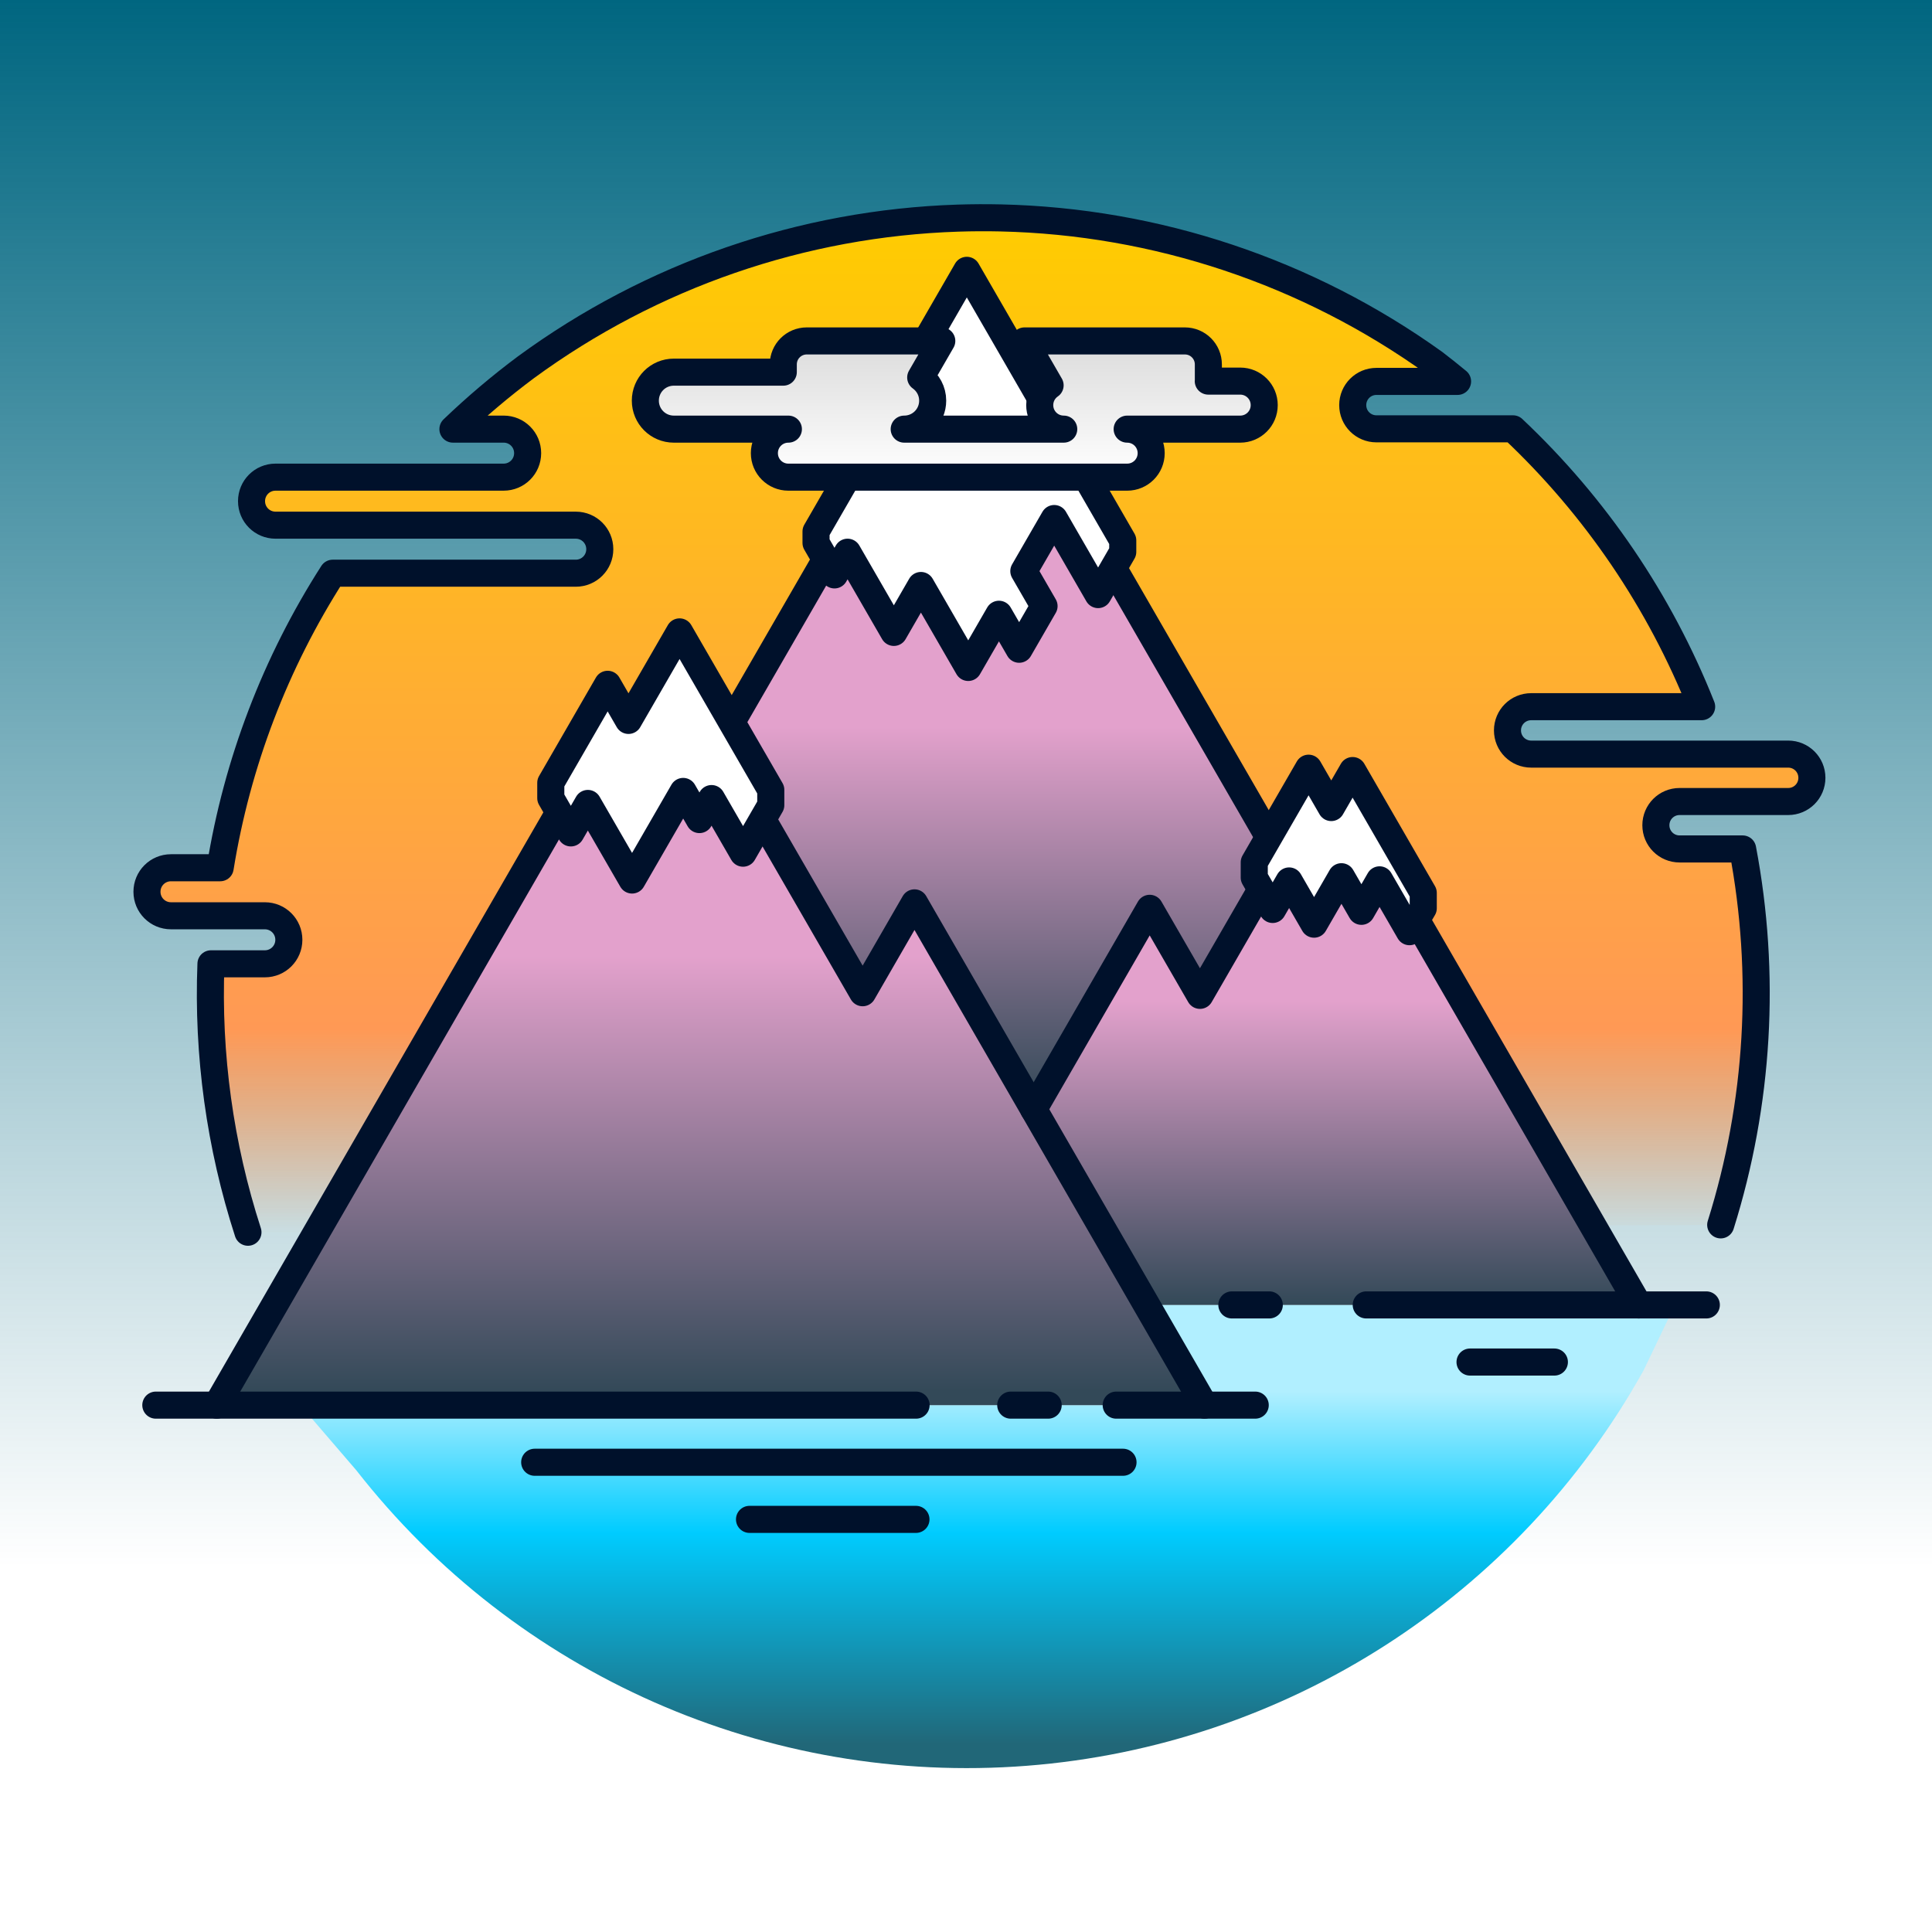<?xml version="1.0" encoding="UTF-8" standalone="no"?>
<!-- Created with Inkscape (http://www.inkscape.org/) -->

<svg
   xmlns:dc="http://purl.org/dc/elements/1.1/"
   xmlns:cc="http://creativecommons.org/ns#"
   xmlns:rdf="http://www.w3.org/1999/02/22-rdf-syntax-ns#"
   xmlns:svg="http://www.w3.org/2000/svg"
   xmlns="http://www.w3.org/2000/svg"
   xmlns:xlink="http://www.w3.org/1999/xlink"
   xmlns:sodipodi="http://sodipodi.sourceforge.net/DTD/sodipodi-0.dtd"
   xmlns:inkscape="http://www.inkscape.org/namespaces/inkscape"
   width="94.321mm"
   height="94.321mm"
   viewBox="0 0 94.321 94.321"
   version="1.1"
   id="svg880"
   sodipodi:docname="Mountain island.svg"
   inkscape:version="0.92.4 (5da689c313, 2019-01-14)">
  <title
     id="title136">Mountain island</title>
  <defs
     id="defs874">
    <linearGradient
       inkscape:collect="always"
       id="linearGradient4208">
      <stop
         style="stop-color:#006680;stop-opacity:1;"
         offset="0"
         id="stop4204" />
      <stop
         style="stop-color:#006680;stop-opacity:0;"
         offset="1"
         id="stop4206" />
    </linearGradient>
    <linearGradient
       id="linearGradient3321"
       inkscape:collect="always">
      <stop
         id="stop3317"
         offset="0"
         style="stop-color:#ffffff;stop-opacity:1" />
      <stop
         style="stop-color:#ffffff;stop-opacity:1"
         offset="0.7"
         id="stop3323" />
      <stop
         id="stop3319"
         offset="1"
         style="stop-color:#dcdcdc;stop-opacity:1" />
    </linearGradient>
    <linearGradient
       inkscape:collect="always"
       id="linearGradient3262">
      <stop
         style="stop-color:#b1efff;stop-opacity:1"
         offset="0"
         id="stop3258" />
      <stop
         id="stop3266"
         offset="0.4"
         style="stop-color:#00ccff;stop-opacity:1" />
      <stop
         style="stop-color:#216778;stop-opacity:1"
         offset="1"
         id="stop3260" />
    </linearGradient>
    <linearGradient
       inkscape:collect="always"
       id="linearGradient3256">
      <stop
         style="stop-color:#e3a1cc;stop-opacity:1"
         offset="0"
         id="stop3250" />
      <stop
         id="stop3252"
         offset="1"
         style="stop-color:#334958;stop-opacity:1" />
    </linearGradient>
    <linearGradient
       inkscape:collect="always"
       id="linearGradient3248">
      <stop
         style="stop-color:#e3a1cc;stop-opacity:1"
         offset="0"
         id="stop3242" />
      <stop
         id="stop3244"
         offset="1"
         style="stop-color:#334958;stop-opacity:1" />
    </linearGradient>
    <linearGradient
       inkscape:collect="always"
       id="linearGradient3170">
      <stop
         style="stop-color:#ffffff;stop-opacity:1;"
         offset="0"
         id="stop3166" />
      <stop
         style="stop-color:#d0d0d0;stop-opacity:1"
         offset="1"
         id="stop3168" />
    </linearGradient>
    <linearGradient
       id="linearGradient3135"
       inkscape:collect="always">
      <stop
         id="stop3131"
         offset="0"
         style="stop-color:#e3a1cc;stop-opacity:1" />
      <stop
         style="stop-color:#334958;stop-opacity:1"
         offset="0.8"
         id="stop3137" />
      <stop
         id="stop3133"
         offset="1"
         style="stop-color:#334958;stop-opacity:0.087" />
    </linearGradient>
    <linearGradient
       inkscape:collect="always"
       id="linearGradient3085">
      <stop
         style="stop-color:#e3a1cc;stop-opacity:1"
         offset="0"
         id="stop3081" />
      <stop
         style="stop-color:#334958;stop-opacity:1"
         offset="1"
         id="stop3083" />
    </linearGradient>
    <linearGradient
       inkscape:collect="always"
       id="linearGradient3075">
      <stop
         style="stop-color:#ffcc00;stop-opacity:1;"
         offset="0"
         id="stop3071" />
      <stop
         id="stop3089"
         offset="0.8"
         style="stop-color:#ff9955;stop-opacity:1" />
      <stop
         style="stop-color:#ff9955;stop-opacity:0.011"
         offset="1"
         id="stop3073" />
    </linearGradient>
    <pattern
       patternUnits="userSpaceOnUse"
       width="66.114"
       height="66.114"
       patternTransform="matrix(0.265,0,0,0.265,-57.732,177.636)"
       id="pattern2892">
      <g
         transform="matrix(3.78,0,0,3.78,-539.5,-624.149)"
         id="use2890"
         clip-path="url(#clipPath2884)">
        <rect
           y="170.267"
           x="-117.42"
           height="17.493"
           width="17.493"
           id="rect1223"
           style="opacity:1;vector-effect:none;fill:none;fill-opacity:1;stroke:none;stroke-width:2;stroke-linecap:round;stroke-linejoin:round;stroke-miterlimit:4;stroke-dasharray:none;stroke-dashoffset:0;stroke-opacity:1;marker:none" />
        <path
           inkscape:connector-curvature="0"
           id="path1225"
           d="m -365.447,182.175 1.801,-3.12 1.785,3.091"
           style="opacity:1;vector-effect:none;fill:none;fill-opacity:1;stroke:url(#linearGradient1241);stroke-width:0.49;stroke-linecap:round;stroke-linejoin:miter;stroke-miterlimit:4;stroke-dasharray:none;stroke-dashoffset:0;stroke-opacity:1" />
        <path
           inkscape:connector-curvature="0"
           id="path1227"
           d="m -449.092,193.922 2.389,-4.138 2.367,4.1"
           style="opacity:1;vector-effect:none;fill:none;fill-opacity:1;stroke:url(#linearGradient1243);stroke-width:0.649;stroke-linecap:round;stroke-linejoin:miter;stroke-miterlimit:4;stroke-dasharray:none;stroke-dashoffset:0;stroke-opacity:1" />
        <path
           inkscape:connector-curvature="0"
           id="path1229"
           d="m -472.019,182.621 2.617,-4.533 2.593,4.491"
           style="opacity:1;vector-effect:none;fill:none;fill-opacity:1;stroke:url(#linearGradient1245);stroke-width:0.711;stroke-linecap:round;stroke-linejoin:miter;stroke-miterlimit:4;stroke-dasharray:none;stroke-dashoffset:0;stroke-opacity:1" />
        <path
           inkscape:connector-curvature="0"
           id="path1231"
           d="m -370.66,186.073 1.934,-3.35 1.916,3.319"
           style="opacity:1;vector-effect:none;fill:none;fill-opacity:1;stroke:url(#linearGradient1247);stroke-width:0.526;stroke-linecap:round;stroke-linejoin:miter;stroke-miterlimit:4;stroke-dasharray:none;stroke-dashoffset:0;stroke-opacity:1" />
        <path
           inkscape:connector-curvature="0"
           id="path1233"
           d="m -283.432,186.026 1.23,-2.131 1.219,2.111"
           style="opacity:1;vector-effect:none;fill:none;fill-opacity:1;stroke:url(#linearGradient1249);stroke-width:0.334;stroke-linecap:round;stroke-linejoin:miter;stroke-miterlimit:4;stroke-dasharray:none;stroke-dashoffset:0;stroke-opacity:1" />
        <path
           inkscape:connector-curvature="0"
           id="path1235"
           d="m -286.349,191.314 1.301,-2.253 1.289,2.232"
           style="opacity:1;vector-effect:none;fill:none;fill-opacity:1;stroke:url(#linearGradient1251);stroke-width:0.353;stroke-linecap:round;stroke-linejoin:miter;stroke-miterlimit:4;stroke-dasharray:none;stroke-dashoffset:0;stroke-opacity:1" />
        <path
           inkscape:connector-curvature="0"
           id="path1237"
           d="m -431.599,193.922 2.389,-4.138 2.367,4.1"
           style="opacity:1;vector-effect:none;fill:none;fill-opacity:1;stroke:url(#linearGradient1253);stroke-width:0.649;stroke-linecap:round;stroke-linejoin:miter;stroke-miterlimit:4;stroke-dasharray:none;stroke-dashoffset:0;stroke-opacity:1" />
      </g>
    </pattern>
    <clipPath
       clipPathUnits="userSpaceOnUse"
       id="clipPath2884">
      <rect
         style="opacity:0.5;vector-effect:none;fill:url(#linearGradient2888);fill-opacity:1;stroke:none;stroke-width:2;stroke-linecap:round;stroke-linejoin:round;stroke-miterlimit:4;stroke-dasharray:none;stroke-dashoffset:0;stroke-opacity:1;marker:none"
         id="rect2886"
         width="17.493"
         height="17.493"
         x="-117.42"
         y="170.267" />
    </clipPath>
    <linearGradient
       id="linearGradient11383"
       inkscape:collect="always">
      <stop
         id="stop11379"
         offset="0"
         style="stop-color:#000000;stop-opacity:1" />
      <stop
         id="stop11381"
         offset="1"
         style="stop-color:#000000;stop-opacity:0" />
    </linearGradient>
    <clipPath
       clipPathUnits="userSpaceOnUse"
       id="clipPath601">
      <rect
         style="opacity:0.5;vector-effect:none;fill:url(#linearGradient2888);fill-opacity:1;stroke:none;stroke-width:2;stroke-linecap:round;stroke-linejoin:round;stroke-miterlimit:4;stroke-dasharray:none;stroke-dashoffset:0;stroke-opacity:1;marker:none"
         id="rect599"
         width="17.493"
         height="17.493"
         x="-117.42"
         y="170.267" />
    </clipPath>
    <pattern
       inkscape:collect="always"
       xlink:href="#pattern2892"
       id="pattern684"
       patternTransform="matrix(0.231,0,0,0.231,-57.732,177.636)" />
    <pattern
       patternUnits="userSpaceOnUse"
       width="66.114"
       height="66.114"
       patternTransform="matrix(0.265,0,0,0.265,-57.732,177.636)"
       id="pattern688">
      <g
         transform="matrix(3.78,0,0,3.78,-539.5,-624.149)"
         id="use686"
         clip-path="url(#clipPath2884)">
        <rect
           y="170.267"
           x="-117.42"
           height="17.493"
           width="17.493"
           id="rect1255"
           style="opacity:1;vector-effect:none;fill:none;fill-opacity:1;stroke:none;stroke-width:2;stroke-linecap:round;stroke-linejoin:round;stroke-miterlimit:4;stroke-dasharray:none;stroke-dashoffset:0;stroke-opacity:1;marker:none" />
        <path
           inkscape:connector-curvature="0"
           id="path1257"
           d="m -365.447,182.175 1.801,-3.12 1.785,3.091"
           style="opacity:1;vector-effect:none;fill:none;fill-opacity:1;stroke:url(#linearGradient1273);stroke-width:0.49;stroke-linecap:round;stroke-linejoin:miter;stroke-miterlimit:4;stroke-dasharray:none;stroke-dashoffset:0;stroke-opacity:1" />
        <path
           inkscape:connector-curvature="0"
           id="path1259"
           d="m -449.092,193.922 2.389,-4.138 2.367,4.1"
           style="opacity:1;vector-effect:none;fill:none;fill-opacity:1;stroke:url(#linearGradient1275);stroke-width:0.649;stroke-linecap:round;stroke-linejoin:miter;stroke-miterlimit:4;stroke-dasharray:none;stroke-dashoffset:0;stroke-opacity:1" />
        <path
           inkscape:connector-curvature="0"
           id="path1261"
           d="m -472.019,182.621 2.617,-4.533 2.593,4.491"
           style="opacity:1;vector-effect:none;fill:none;fill-opacity:1;stroke:url(#linearGradient1277);stroke-width:0.711;stroke-linecap:round;stroke-linejoin:miter;stroke-miterlimit:4;stroke-dasharray:none;stroke-dashoffset:0;stroke-opacity:1" />
        <path
           inkscape:connector-curvature="0"
           id="path1263"
           d="m -370.66,186.073 1.934,-3.35 1.916,3.319"
           style="opacity:1;vector-effect:none;fill:none;fill-opacity:1;stroke:url(#linearGradient1279);stroke-width:0.526;stroke-linecap:round;stroke-linejoin:miter;stroke-miterlimit:4;stroke-dasharray:none;stroke-dashoffset:0;stroke-opacity:1" />
        <path
           inkscape:connector-curvature="0"
           id="path1265"
           d="m -283.432,186.026 1.23,-2.131 1.219,2.111"
           style="opacity:1;vector-effect:none;fill:none;fill-opacity:1;stroke:url(#linearGradient1281);stroke-width:0.334;stroke-linecap:round;stroke-linejoin:miter;stroke-miterlimit:4;stroke-dasharray:none;stroke-dashoffset:0;stroke-opacity:1" />
        <path
           inkscape:connector-curvature="0"
           id="path1267"
           d="m -286.349,191.314 1.301,-2.253 1.289,2.232"
           style="opacity:1;vector-effect:none;fill:none;fill-opacity:1;stroke:url(#linearGradient1283);stroke-width:0.353;stroke-linecap:round;stroke-linejoin:miter;stroke-miterlimit:4;stroke-dasharray:none;stroke-dashoffset:0;stroke-opacity:1" />
        <path
           inkscape:connector-curvature="0"
           id="path1269"
           d="m -431.599,193.922 2.389,-4.138 2.367,4.1"
           style="opacity:1;vector-effect:none;fill:none;fill-opacity:1;stroke:url(#linearGradient1285);stroke-width:0.649;stroke-linecap:round;stroke-linejoin:miter;stroke-miterlimit:4;stroke-dasharray:none;stroke-dashoffset:0;stroke-opacity:1" />
      </g>
    </pattern>
    <clipPath
       clipPathUnits="userSpaceOnUse"
       id="clipPath692">
      <rect
         style="opacity:0.5;vector-effect:none;fill:url(#linearGradient2888);fill-opacity:1;stroke:none;stroke-width:2;stroke-linecap:round;stroke-linejoin:round;stroke-miterlimit:4;stroke-dasharray:none;stroke-dashoffset:0;stroke-opacity:1;marker:none"
         id="rect690"
         width="17.493"
         height="17.493"
         x="-117.42"
         y="170.267" />
    </clipPath>
    <pattern
       inkscape:collect="always"
       xlink:href="#pattern2892"
       id="pattern772"
       patternTransform="matrix(0.231,0,0,0.231,-57.732,177.636)" />
    <pattern
       patternUnits="userSpaceOnUse"
       width="66.114"
       height="66.114"
       patternTransform="matrix(0.265,0,0,0.265,-57.732,177.636)"
       id="pattern776">
      <g
         transform="matrix(3.78,0,0,3.78,-539.5,-624.149)"
         id="use774"
         clip-path="url(#clipPath2884)">
        <rect
           y="170.267"
           x="-117.42"
           height="17.493"
           width="17.493"
           id="rect1287"
           style="opacity:1;vector-effect:none;fill:none;fill-opacity:1;stroke:none;stroke-width:2;stroke-linecap:round;stroke-linejoin:round;stroke-miterlimit:4;stroke-dasharray:none;stroke-dashoffset:0;stroke-opacity:1;marker:none" />
        <path
           inkscape:connector-curvature="0"
           id="path1289"
           d="m -365.447,182.175 1.801,-3.12 1.785,3.091"
           style="opacity:1;vector-effect:none;fill:none;fill-opacity:1;stroke:url(#linearGradient1305);stroke-width:0.49;stroke-linecap:round;stroke-linejoin:miter;stroke-miterlimit:4;stroke-dasharray:none;stroke-dashoffset:0;stroke-opacity:1" />
        <path
           inkscape:connector-curvature="0"
           id="path1291"
           d="m -449.092,193.922 2.389,-4.138 2.367,4.1"
           style="opacity:1;vector-effect:none;fill:none;fill-opacity:1;stroke:url(#linearGradient1307);stroke-width:0.649;stroke-linecap:round;stroke-linejoin:miter;stroke-miterlimit:4;stroke-dasharray:none;stroke-dashoffset:0;stroke-opacity:1" />
        <path
           inkscape:connector-curvature="0"
           id="path1293"
           d="m -472.019,182.621 2.617,-4.533 2.593,4.491"
           style="opacity:1;vector-effect:none;fill:none;fill-opacity:1;stroke:url(#linearGradient1309);stroke-width:0.711;stroke-linecap:round;stroke-linejoin:miter;stroke-miterlimit:4;stroke-dasharray:none;stroke-dashoffset:0;stroke-opacity:1" />
        <path
           inkscape:connector-curvature="0"
           id="path1295"
           d="m -370.66,186.073 1.934,-3.35 1.916,3.319"
           style="opacity:1;vector-effect:none;fill:none;fill-opacity:1;stroke:url(#linearGradient1311);stroke-width:0.526;stroke-linecap:round;stroke-linejoin:miter;stroke-miterlimit:4;stroke-dasharray:none;stroke-dashoffset:0;stroke-opacity:1" />
        <path
           inkscape:connector-curvature="0"
           id="path1297"
           d="m -283.432,186.026 1.23,-2.131 1.219,2.111"
           style="opacity:1;vector-effect:none;fill:none;fill-opacity:1;stroke:url(#linearGradient1313);stroke-width:0.334;stroke-linecap:round;stroke-linejoin:miter;stroke-miterlimit:4;stroke-dasharray:none;stroke-dashoffset:0;stroke-opacity:1" />
        <path
           inkscape:connector-curvature="0"
           id="path1299"
           d="m -286.349,191.314 1.301,-2.253 1.289,2.232"
           style="opacity:1;vector-effect:none;fill:none;fill-opacity:1;stroke:url(#linearGradient1315);stroke-width:0.353;stroke-linecap:round;stroke-linejoin:miter;stroke-miterlimit:4;stroke-dasharray:none;stroke-dashoffset:0;stroke-opacity:1" />
        <path
           inkscape:connector-curvature="0"
           id="path1301"
           d="m -431.599,193.922 2.389,-4.138 2.367,4.1"
           style="opacity:1;vector-effect:none;fill:none;fill-opacity:1;stroke:url(#linearGradient1317);stroke-width:0.649;stroke-linecap:round;stroke-linejoin:miter;stroke-miterlimit:4;stroke-dasharray:none;stroke-dashoffset:0;stroke-opacity:1" />
      </g>
    </pattern>
    <clipPath
       clipPathUnits="userSpaceOnUse"
       id="clipPath780">
      <rect
         style="opacity:0.5;vector-effect:none;fill:url(#linearGradient2888);fill-opacity:1;stroke:none;stroke-width:2;stroke-linecap:round;stroke-linejoin:round;stroke-miterlimit:4;stroke-dasharray:none;stroke-dashoffset:0;stroke-opacity:1;marker:none"
         id="rect778"
         width="17.493"
         height="17.493"
         x="-117.42"
         y="170.267" />
    </clipPath>
    <linearGradient
       inkscape:collect="always"
       xlink:href="#linearGradient11383"
       id="linearGradient1241"
       gradientUnits="userSpaceOnUse"
       gradientTransform="matrix(0.245,0,0,0.245,-359.449,156.241)"
       x1="-16.626"
       y1="95.666"
       x2="-16.626"
       y2="105.581" />
    <linearGradient
       inkscape:collect="always"
       xlink:href="#linearGradient11383"
       id="linearGradient1243"
       gradientUnits="userSpaceOnUse"
       gradientTransform="matrix(0.325,0,0,0.325,-441.137,159.525)"
       x1="-16.626"
       y1="95.666"
       x2="-16.626"
       y2="105.581" />
    <linearGradient
       inkscape:collect="always"
       xlink:href="#linearGradient11383"
       id="linearGradient1245"
       gradientUnits="userSpaceOnUse"
       gradientTransform="matrix(0.356,0,0,0.356,-463.304,144.94)"
       x1="-16.626"
       y1="95.666"
       x2="-16.626"
       y2="105.581" />
    <linearGradient
       inkscape:collect="always"
       xlink:href="#linearGradient11383"
       id="linearGradient1247"
       gradientUnits="userSpaceOnUse"
       gradientTransform="matrix(0.263,0,0,0.263,-364.219,158.224)"
       x1="-16.626"
       y1="95.666"
       x2="-16.626"
       y2="105.581" />
    <linearGradient
       inkscape:collect="always"
       xlink:href="#linearGradient11383"
       id="linearGradient1249"
       gradientUnits="userSpaceOnUse"
       gradientTransform="matrix(0.167,0,0,0.167,-279.335,168.311)"
       x1="-16.626"
       y1="95.666"
       x2="-16.626"
       y2="105.581" />
    <linearGradient
       inkscape:collect="always"
       xlink:href="#linearGradient11383"
       id="linearGradient1251"
       gradientUnits="userSpaceOnUse"
       gradientTransform="matrix(0.177,0,0,0.177,-282.018,172.587)"
       x1="-16.626"
       y1="95.666"
       x2="-16.626"
       y2="105.581" />
    <linearGradient
       inkscape:collect="always"
       xlink:href="#linearGradient11383"
       id="linearGradient1253"
       gradientUnits="userSpaceOnUse"
       gradientTransform="matrix(0.325,0,0,0.325,-423.644,159.525)"
       x1="-16.626"
       y1="95.666"
       x2="-16.626"
       y2="105.581" />
    <linearGradient
       inkscape:collect="always"
       xlink:href="#linearGradient11383"
       id="linearGradient1273"
       gradientUnits="userSpaceOnUse"
       gradientTransform="matrix(0.245,0,0,0.245,-359.449,156.241)"
       x1="-16.626"
       y1="95.666"
       x2="-16.626"
       y2="105.581" />
    <linearGradient
       inkscape:collect="always"
       xlink:href="#linearGradient11383"
       id="linearGradient1275"
       gradientUnits="userSpaceOnUse"
       gradientTransform="matrix(0.325,0,0,0.325,-441.137,159.525)"
       x1="-16.626"
       y1="95.666"
       x2="-16.626"
       y2="105.581" />
    <linearGradient
       inkscape:collect="always"
       xlink:href="#linearGradient11383"
       id="linearGradient1277"
       gradientUnits="userSpaceOnUse"
       gradientTransform="matrix(0.356,0,0,0.356,-463.304,144.94)"
       x1="-16.626"
       y1="95.666"
       x2="-16.626"
       y2="105.581" />
    <linearGradient
       inkscape:collect="always"
       xlink:href="#linearGradient11383"
       id="linearGradient1279"
       gradientUnits="userSpaceOnUse"
       gradientTransform="matrix(0.263,0,0,0.263,-364.219,158.224)"
       x1="-16.626"
       y1="95.666"
       x2="-16.626"
       y2="105.581" />
    <linearGradient
       inkscape:collect="always"
       xlink:href="#linearGradient11383"
       id="linearGradient1281"
       gradientUnits="userSpaceOnUse"
       gradientTransform="matrix(0.167,0,0,0.167,-279.335,168.311)"
       x1="-16.626"
       y1="95.666"
       x2="-16.626"
       y2="105.581" />
    <linearGradient
       inkscape:collect="always"
       xlink:href="#linearGradient11383"
       id="linearGradient1283"
       gradientUnits="userSpaceOnUse"
       gradientTransform="matrix(0.177,0,0,0.177,-282.018,172.587)"
       x1="-16.626"
       y1="95.666"
       x2="-16.626"
       y2="105.581" />
    <linearGradient
       inkscape:collect="always"
       xlink:href="#linearGradient11383"
       id="linearGradient1285"
       gradientUnits="userSpaceOnUse"
       gradientTransform="matrix(0.325,0,0,0.325,-423.644,159.525)"
       x1="-16.626"
       y1="95.666"
       x2="-16.626"
       y2="105.581" />
    <linearGradient
       inkscape:collect="always"
       xlink:href="#linearGradient11383"
       id="linearGradient1305"
       gradientUnits="userSpaceOnUse"
       gradientTransform="matrix(0.245,0,0,0.245,-359.449,156.241)"
       x1="-16.626"
       y1="95.666"
       x2="-16.626"
       y2="105.581" />
    <linearGradient
       inkscape:collect="always"
       xlink:href="#linearGradient11383"
       id="linearGradient1307"
       gradientUnits="userSpaceOnUse"
       gradientTransform="matrix(0.325,0,0,0.325,-441.137,159.525)"
       x1="-16.626"
       y1="95.666"
       x2="-16.626"
       y2="105.581" />
    <linearGradient
       inkscape:collect="always"
       xlink:href="#linearGradient11383"
       id="linearGradient1309"
       gradientUnits="userSpaceOnUse"
       gradientTransform="matrix(0.356,0,0,0.356,-463.304,144.94)"
       x1="-16.626"
       y1="95.666"
       x2="-16.626"
       y2="105.581" />
    <linearGradient
       inkscape:collect="always"
       xlink:href="#linearGradient11383"
       id="linearGradient1311"
       gradientUnits="userSpaceOnUse"
       gradientTransform="matrix(0.263,0,0,0.263,-364.219,158.224)"
       x1="-16.626"
       y1="95.666"
       x2="-16.626"
       y2="105.581" />
    <linearGradient
       inkscape:collect="always"
       xlink:href="#linearGradient11383"
       id="linearGradient1313"
       gradientUnits="userSpaceOnUse"
       gradientTransform="matrix(0.167,0,0,0.167,-279.335,168.311)"
       x1="-16.626"
       y1="95.666"
       x2="-16.626"
       y2="105.581" />
    <linearGradient
       inkscape:collect="always"
       xlink:href="#linearGradient11383"
       id="linearGradient1315"
       gradientUnits="userSpaceOnUse"
       gradientTransform="matrix(0.177,0,0,0.177,-282.018,172.587)"
       x1="-16.626"
       y1="95.666"
       x2="-16.626"
       y2="105.581" />
    <linearGradient
       inkscape:collect="always"
       xlink:href="#linearGradient11383"
       id="linearGradient1317"
       gradientUnits="userSpaceOnUse"
       gradientTransform="matrix(0.325,0,0,0.325,-423.644,159.525)"
       x1="-16.626"
       y1="95.666"
       x2="-16.626"
       y2="105.581" />
    <linearGradient
       inkscape:collect="always"
       xlink:href="#linearGradient3075"
       id="linearGradient3077"
       x1="-1968.684"
       y1="114.812"
       x2="-1968.684"
       y2="302.111"
       gradientUnits="userSpaceOnUse" />
    <linearGradient
       inkscape:collect="always"
       xlink:href="#linearGradient3085"
       id="linearGradient3087"
       x1="-271.084"
       y1="18.342"
       x2="-271.084"
       y2="37.514"
       gradientUnits="userSpaceOnUse" />
    <linearGradient
       gradientTransform="matrix(3.644,0,0,3.644,1030.542,-28.409)"
       inkscape:collect="always"
       xlink:href="#linearGradient3085"
       id="linearGradient3087-9"
       x1="-271.084"
       y1="18.342"
       x2="-271.084"
       y2="37.514"
       gradientUnits="userSpaceOnUse" />
    <linearGradient
       inkscape:collect="always"
       xlink:href="#linearGradient3248"
       id="linearGradient3116"
       gradientUnits="userSpaceOnUse"
       x1="-283.494"
       y1="29.975"
       x2="-283.494"
       y2="52.009" />
    <linearGradient
       gradientTransform="matrix(3.644,0,0,3.644,1125.575,-78.768)"
       inkscape:collect="always"
       xlink:href="#linearGradient3135"
       id="linearGradient3116-8"
       gradientUnits="userSpaceOnUse"
       x1="-283.494"
       y1="24.627"
       x2="-283.494"
       y2="52.009" />
    <linearGradient
       inkscape:collect="always"
       xlink:href="#linearGradient3256"
       id="linearGradient3164"
       gradientUnits="userSpaceOnUse"
       x1="-250.667"
       y1="32.238"
       x2="-250.667"
       y2="47.62" />
    <linearGradient
       inkscape:collect="always"
       xlink:href="#linearGradient3170"
       id="linearGradient3172"
       x1="-1943.06"
       y1="162.547"
       x2="-1943.06"
       y2="129.539"
       gradientUnits="userSpaceOnUse" />
    <linearGradient
       inkscape:collect="always"
       xlink:href="#linearGradient3262"
       id="linearGradient3264"
       x1="-261.188"
       y1="52.009"
       x2="-261.188"
       y2="69.859"
       gradientUnits="userSpaceOnUse" />
    <linearGradient
       inkscape:collect="always"
       xlink:href="#linearGradient3262"
       id="linearGradient3297"
       gradientUnits="userSpaceOnUse"
       x1="-261.188"
       y1="52.009"
       x2="-261.188"
       y2="69.859" />
    <linearGradient
       inkscape:collect="always"
       xlink:href="#linearGradient3075"
       id="linearGradient3299"
       gradientUnits="userSpaceOnUse"
       x1="-1968.684"
       y1="114.812"
       x2="-1968.684"
       y2="302.111" />
    <linearGradient
       inkscape:collect="always"
       xlink:href="#linearGradient3256"
       id="linearGradient3301"
       gradientUnits="userSpaceOnUse"
       x1="-250.667"
       y1="32.238"
       x2="-250.667"
       y2="47.62" />
    <linearGradient
       inkscape:collect="always"
       xlink:href="#linearGradient3248"
       id="linearGradient3303"
       gradientUnits="userSpaceOnUse"
       x1="-283.494"
       y1="29.975"
       x2="-283.494"
       y2="52.009" />
    <linearGradient
       inkscape:collect="always"
       xlink:href="#linearGradient3170"
       id="linearGradient3305"
       gradientUnits="userSpaceOnUse"
       x1="-1943.06"
       y1="162.547"
       x2="-1943.06"
       y2="129.539" />
    <radialGradient
       inkscape:collect="always"
       xlink:href="#linearGradient3321"
       id="radialGradient3315"
       cx="-518.793"
       cy="66.806"
       fx="-518.793"
       fy="66.806"
       r="47.16"
       gradientUnits="userSpaceOnUse"
       gradientTransform="matrix(-4.0807806e-8,1.212,-1.212,-4.0807826e-8,-437.84,695.46)" />
    <linearGradient
       inkscape:collect="always"
       xlink:href="#linearGradient4208"
       id="linearGradient4210"
       x1="-493.365"
       y1="28.582"
       x2="-493.365"
       y2="110.988"
       gradientUnits="userSpaceOnUse" />
    <linearGradient
       inkscape:collect="always"
       xlink:href="#linearGradient4208"
       id="linearGradient4231"
       gradientUnits="userSpaceOnUse"
       x1="-493.365"
       y1="19.646"
       x2="-493.365"
       y2="96.155"
       gradientTransform="translate(0,-4.0600586e-6)" />
  </defs>
  <sodipodi:namedview
     id="base"
     pagecolor="#ffffff"
     bordercolor="#666666"
     borderopacity="1.0"
     inkscape:pageopacity="0.0"
     inkscape:pageshadow="2"
     inkscape:zoom="1.1992012"
     inkscape:cx="245.28606"
     inkscape:cy="163.6608"
     inkscape:document-units="mm"
     inkscape:current-layer="layer1"
     showgrid="false"
     inkscape:snap-bbox="true"
     inkscape:bbox-paths="true"
     inkscape:bbox-nodes="true"
     inkscape:snap-bbox-edge-midpoints="true"
     inkscape:snap-bbox-midpoints="true"
     inkscape:object-paths="true"
     inkscape:snap-intersection-paths="true"
     inkscape:snap-smooth-nodes="true"
     inkscape:snap-midpoints="true"
     inkscape:snap-object-midpoints="true"
     inkscape:snap-center="true"
     inkscape:snap-text-baseline="true"
     inkscape:snap-global="true"
     showguides="true"
     inkscape:guide-bbox="true"
     inkscape:window-width="1920"
     inkscape:window-height="1057"
     inkscape:window-x="-8"
     inkscape:window-y="-8"
     inkscape:window-maximized="1"
     fit-margin-top="0"
     fit-margin-left="0"
     fit-margin-right="0"
     fit-margin-bottom="0"
     inkscape:snap-page="true" />
  <g
     inkscape:label="Calque 1"
     inkscape:groupmode="layer"
     id="layer1"
     transform="translate(565.953,-19.646)">
    <rect
       style="opacity:1;vector-effect:none;fill:url(#linearGradient4231);fill-opacity:1;stroke:none;stroke-width:0.265;stroke-linecap:butt;stroke-linejoin:miter;stroke-miterlimit:4;stroke-dasharray:none;stroke-dashoffset:0;stroke-opacity:1;marker:none;paint-order:markers fill stroke"
       id="rect4202"
       width="94.321"
       height="94.321"
       x="-565.953"
       y="19.646" />
    <g
       transform="matrix(0.964,0,0,0.964,-257.609,37.447)"
       id="g3476">
      <g
         id="g3289">
        <path
           sodipodi:nodetypes="cscccccc"
           inkscape:connector-curvature="0"
           id="path3200"
           d="m -236.621,50.933 c -6.398,11.49 -18.127,19.009 -31.238,20.027 -13.111,1.018 -25.861,-4.601 -33.955,-14.966 l -2.835,-3.299 45.79,1.47e-4 -2.93,-5.075 h 26.754 z"
           style="opacity:1;vector-effect:none;fill:url(#linearGradient3297);fill-opacity:1;stroke:none;stroke-width:1.647;stroke-linecap:butt;stroke-linejoin:miter;stroke-miterlimit:4;stroke-dasharray:none;stroke-dashoffset:0;stroke-opacity:1;marker:none" />
        <path
           style="opacity:1;vector-effect:none;fill:url(#linearGradient3299);fill-opacity:1;stroke:none;stroke-width:5;stroke-linecap:round;stroke-linejoin:round;stroke-miterlimit:4;stroke-dasharray:none;stroke-dashoffset:0;stroke-opacity:1;marker:none"
           d="m -1824.469,300.752 c 7.055,-22.474 8.448,-46.344 4.057,-69.486 h -11.656 c -2.428,0 -4.383,-1.955 -4.383,-4.383 0,-2.428 1.955,-4.383 4.383,-4.383 h 9.896 10.176 c 2.428,0 4.383,-1.953 4.383,-4.381 0,-2.428 -1.955,-4.383 -4.383,-4.383 h -12.865 -26.225 -8.41 c -2.428,0 -4.383,-1.953 -4.383,-4.381 0,-2.428 1.955,-4.383 4.383,-4.383 h 31.508 c -7.721,-19.466 -19.623,-36.998 -34.865,-51.357 h -25.246 c -2.428,0 -4.383,-1.955 -4.383,-4.383 0,-2.428 1.955,-4.383 4.383,-4.383 h 14.996 c -1.416,-1.173 -2.854,-2.318 -4.314,-3.436 -23.41,-16.8 -51.35,-26.136 -80.158,-26.783 -2.62,-0.059 -5.24,-0.046 -7.859,0.039 -28.799,0.936 -56.644,10.551 -79.885,27.584 -4.723,3.524 -9.223,7.337 -13.475,11.416 h 9.373 c 2.459,0 4.438,1.979 4.438,4.438 0,2.459 -1.979,4.439 -4.438,4.439 h -7.459 -10.514 -24.184 c -2.459,0 -4.438,1.979 -4.438,4.438 0,2.459 1.979,4.439 4.438,4.439 h 16.873 17.824 20.795 c 2.459,0 4.438,1.979 4.438,4.438 0,2.459 -1.979,4.439 -4.438,4.439 h -44.924 c -10.597,16.527 -17.678,35.059 -20.801,54.441 h -9.094 c -2.459,0 -4.438,1.979 -4.438,4.438 0,2.459 1.979,4.439 4.438,4.439 h 7.893 9.455 c 2.459,0 4.438,1.979 4.438,4.438 0,2.459 -1.979,4.439 -4.438,4.439 h -9.959 c -0.657,16.812 1.659,33.608 6.84,49.615"
           id="path3069"
           inkscape:connector-curvature="0"
           sodipodi:nodetypes="ccssscsssccsssccsssccccccsssccsssccsssccssscssscc"
           transform="matrix(0.274,0,0,0.274,267.188,-38.839)" />
        <path
           inkscape:connector-curvature="0"
           id="path3118"
           d="m -267.511,37.712 5.876,-10.178 2.545,4.407 3.097,-5.364 0.586,1.015 0.834,-1.443 1.263,2.188 1.387,-2.402 1.011,1.751 0.919,-1.593 1.516,2.625 0.349,-0.594 11.257,19.498 h -24.918 z"
           style="opacity:1;vector-effect:none;fill:url(#linearGradient3301);fill-opacity:1;stroke:none;stroke-width:1.647;stroke-linecap:butt;stroke-linejoin:miter;stroke-miterlimit:4;stroke-dasharray:none;stroke-dashoffset:0;stroke-opacity:1" />
        <path
           inkscape:connector-curvature="0"
           id="path3091"
           d="m -308.882,52.695 17.333,-30.021 0.6,1.04 0.861,-1.491 2.239,3.877 2.589,-4.485 0.822,1.424 0.614,-1.063 1.596,2.765 1.196,-2.07 4.861,9.14 2.626,-4.55 14.686,25.436 z"
           style="opacity:1;vector-effect:none;fill:url(#linearGradient3303);fill-opacity:1;stroke:none;stroke-width:1.647;stroke-linecap:butt;stroke-linejoin:miter;stroke-miterlimit:4;stroke-dasharray:none;stroke-dashoffset:0;stroke-opacity:1" />
        <path
           inkscape:connector-curvature="0"
           id="path3079"
           d="m -278.048,9.871 -4.755,8.237 1.978,3.426 v 0.776 l -0.416,0.72 5.069,8.779 2.626,-4.55 6.035,10.453 5.876,-10.178 2.545,4.407 3.097,-5.363 -0.346,-0.599 v -0.775 l 0.733,-1.27 -7.868,-13.627 -0.775,1.342 -2.223,-3.851 -1.538,2.663 1.023,1.771 -1.261,2.185 -1.023,-1.771 -1.555,2.693 -2.396,-4.15 -1.371,2.375 -2.344,-4.06 -0.775,0.953 z"
           style="opacity:1;vector-effect:none;fill:url(#linearGradient3087);fill-opacity:1;stroke:none;stroke-width:1.647;stroke-linecap:butt;stroke-linejoin:miter;stroke-miterlimit:4;stroke-dasharray:none;stroke-dashoffset:0;stroke-opacity:1" />
        <path
           sodipodi:nodetypes="cccc"
           inkscape:connector-curvature="0"
           id="path878"
           d="m -255.605,23.933 -7.868,-13.627 m -14.575,-0.435 -4.755,8.237"
           style="opacity:1;vector-effect:none;fill:none;fill-opacity:1;stroke:#00112b;stroke-width:1.372;stroke-linecap:round;stroke-linejoin:round;stroke-miterlimit:4;stroke-dasharray:none;stroke-dashoffset:0;stroke-opacity:1;marker:none" />
        <path
           sodipodi:nodetypes="cccccc"
           inkscape:connector-curvature="0"
           id="path990"
           d="m -236.871,47.621 -11.257,-19.498 m -7.864,-1.545 -3.097,5.364 -2.545,-4.407 -5.876,10.178"
           style="opacity:1;vector-effect:none;fill:none;fill-opacity:1;stroke:#00112b;stroke-width:1.372;stroke-linecap:round;stroke-linejoin:round;stroke-miterlimit:4;stroke-dasharray:none;stroke-dashoffset:0;stroke-opacity:1;marker:none" />
        <path
           sodipodi:nodetypes="cccccc"
           inkscape:connector-curvature="0"
           id="path938"
           d="m -291.549,22.674 -17.333,30.022 m 50.022,0 -14.686,-25.437 -2.626,4.55 -5.069,-8.779"
           style="opacity:1;vector-effect:none;fill:none;fill-opacity:1;stroke:#00112b;stroke-width:1.372;stroke-linecap:round;stroke-linejoin:round;stroke-miterlimit:4;stroke-dasharray:none;stroke-dashoffset:0;stroke-opacity:1;marker:none" />
        <path
           sodipodi:nodetypes="cccccccccccccccccc"
           inkscape:connector-curvature="0"
           id="path895"
           d="m -270.896,-4.775 -7.636,13.225 v 0.581 l 0.709,1.228 0.225,0.39 0.663,-1.148 2.344,4.06 1.371,-2.375 2.396,4.15 1.555,-2.693 1.023,1.771 1.261,-2.185 -1.023,-1.771 1.538,-2.663 2.223,3.851 1.248,-2.162 v -0.582 z"
           style="opacity:1;vector-effect:none;fill:#ffffff;fill-opacity:1;stroke:#00112b;stroke-width:1.372;stroke-linecap:round;stroke-linejoin:round;stroke-miterlimit:4;stroke-dasharray:none;stroke-dashoffset:0;stroke-opacity:1;marker:none" />
        <path
           sodipodi:nodetypes="ccccccccccccccc"
           inkscape:connector-curvature="0"
           id="path1357"
           d="m -285.443,13.536 -2.587,4.482 -1.055,-1.828 -2.88,4.989 v 0.775 l 1.016,1.761 0.861,-1.491 2.239,3.877 2.589,-4.485 0.822,1.424 0.614,-1.063 1.596,2.765 1.404,-2.431 V 21.534 Z"
           style="opacity:1;vector-effect:none;fill:#ffffff;fill-opacity:1;stroke:#00112b;stroke-width:1.372;stroke-linecap:round;stroke-linejoin:round;stroke-miterlimit:4;stroke-dasharray:none;stroke-dashoffset:0;stroke-opacity:1;marker:none" />
        <path
           sodipodi:nodetypes="ccccccccccccccc"
           inkscape:connector-curvature="0"
           id="path2612"
           d="m -253.588,20.439 -2.751,4.764 V 25.978 l 0.932,1.614 0.834,-1.443 1.263,2.188 1.387,-2.402 1.011,1.751 0.919,-1.593 1.516,2.625 0.697,-1.187 v -0.776 l -3.578,-6.197 -1.081,1.873 z"
           style="opacity:1;vector-effect:none;fill:#ffffff;fill-opacity:1;stroke:#00112b;stroke-width:1.372;stroke-linecap:round;stroke-linejoin:round;stroke-miterlimit:4;stroke-dasharray:none;stroke-dashoffset:0;stroke-opacity:1;marker:none" />
        <path
           sodipodi:nodetypes="cc"
           inkscape:connector-curvature="0"
           id="path2844"
           d="m -311.967,52.695 h 38.501"
           style="opacity:1;vector-effect:none;fill:none;fill-opacity:1;stroke:#00112b;stroke-width:1.372;stroke-linecap:round;stroke-linejoin:round;stroke-miterlimit:4;stroke-dasharray:none;stroke-dashoffset:0;stroke-opacity:1;marker:none" />
        <path
           style="opacity:1;vector-effect:none;fill:none;fill-opacity:1;stroke:#00112b;stroke-width:1.372;stroke-linecap:round;stroke-linejoin:round;stroke-miterlimit:4;stroke-dasharray:none;stroke-dashoffset:0;stroke-opacity:1;marker:none"
           d="m -263.33,52.695 h 7.04"
           id="path2860"
           inkscape:connector-curvature="0"
           sodipodi:nodetypes="cc" />
        <path
           sodipodi:nodetypes="cc"
           inkscape:connector-curvature="0"
           id="path2862"
           d="m -268.671,52.695 h 1.895"
           style="opacity:1;vector-effect:none;fill:none;fill-opacity:1;stroke:#00112b;stroke-width:1.372;stroke-linecap:round;stroke-linejoin:round;stroke-miterlimit:4;stroke-dasharray:none;stroke-dashoffset:0;stroke-opacity:1;marker:none" />
        <path
           sodipodi:nodetypes="cc"
           inkscape:connector-curvature="0"
           id="path2864"
           d="m -250.667,47.62 h 17.222"
           style="opacity:1;vector-effect:none;fill:none;fill-opacity:1;stroke:#00112b;stroke-width:1.372;stroke-linecap:round;stroke-linejoin:round;stroke-miterlimit:4;stroke-dasharray:none;stroke-dashoffset:0;stroke-opacity:1;marker:none" />
        <path
           style="opacity:1;vector-effect:none;fill:none;fill-opacity:1;stroke:#00112b;stroke-width:1.372;stroke-linecap:round;stroke-linejoin:round;stroke-miterlimit:4;stroke-dasharray:none;stroke-dashoffset:0;stroke-opacity:1;marker:none"
           d="m -257.473,47.62 h 1.895"
           id="path2874"
           inkscape:connector-curvature="0"
           sodipodi:nodetypes="cc" />
        <path
           sodipodi:nodetypes="sscscscsssscssscsssccsccsccs"
           inkscape:connector-curvature="0"
           id="rect2932"
           transform="matrix(0.274,0,0,0.274,267.188,-38.839)"
           d="m -1993.387,137.368 c -2.406,0 -4.344,1.938 -4.344,4.344 v 1.427 h -20.231 c -2.917,0 -5.266,2.349 -5.266,5.266 -10e-5,2.917 2.349,5.266 5.266,5.266 h 21.174 c -2.459,0 -4.438,1.979 -4.438,4.438 0,2.459 1.979,4.439 4.438,4.439 h 62.615 c 2.459,0 4.439,-1.981 4.439,-4.439 0,-2.459 -1.981,-4.438 -4.439,-4.438 h 20.893 c 2.459,0 4.439,-1.979 4.439,-4.438 0,-2.459 -1.981,-4.439 -4.439,-4.439 h -5.902 c 0,-0.06 0.017,-0.117 0.017,-0.178 v -2.903 c 0,-2.406 -1.936,-4.344 -4.342,-4.344 h -29.644 l 4.738,8.208 c -1.161,0.799 -1.92,2.135 -1.92,3.656 0,2.459 1.981,4.438 4.439,4.438 h -29.49 c 2.917,0 5.266,-2.349 5.266,-5.266 0,-1.775 -0.877,-3.33 -2.215,-4.283 l 3.899,-6.753 z"
           style="opacity:1;vector-effect:none;fill:url(#linearGradient3305);fill-opacity:1;stroke:#00112b;stroke-width:5;stroke-linecap:round;stroke-linejoin:round;stroke-miterlimit:4;stroke-dasharray:none;stroke-dashoffset:0;stroke-opacity:1;marker:none" />
        <path
           transform="matrix(0.274,0,0,0.274,267.188,-38.839)"
           sodipodi:nodetypes="ccssscsssccsssccsssccccccsssccsssccsssccssscssscc"
           inkscape:connector-curvature="0"
           id="path2940"
           d="m -1824.469,300.752 c 7.055,-22.474 8.448,-46.344 4.057,-69.486 h -11.656 c -2.428,0 -4.383,-1.955 -4.383,-4.383 0,-2.428 1.955,-4.383 4.383,-4.383 h 9.896 10.176 c 2.428,0 4.383,-1.953 4.383,-4.381 0,-2.428 -1.955,-4.383 -4.383,-4.383 h -12.865 -26.225 -8.41 c -2.428,0 -4.383,-1.953 -4.383,-4.381 0,-2.428 1.955,-4.383 4.383,-4.383 h 31.508 c -7.721,-19.466 -19.623,-36.998 -34.865,-51.357 h -25.246 c -2.428,0 -4.383,-1.955 -4.383,-4.383 0,-2.428 1.955,-4.383 4.383,-4.383 h 14.996 c -1.416,-1.173 -2.854,-2.318 -4.314,-3.436 -23.41,-16.8 -51.35,-26.136 -80.158,-26.783 -2.62,-0.059 -5.24,-0.046 -7.859,0.039 -28.799,0.936 -56.644,10.551 -79.885,27.584 -4.723,3.524 -9.223,7.337 -13.475,11.416 h 9.373 c 2.459,0 4.438,1.979 4.438,4.438 0,2.459 -1.979,4.439 -4.438,4.439 h -7.459 -10.514 -24.184 c -2.459,0 -4.438,1.979 -4.438,4.438 0,2.459 1.979,4.439 4.438,4.439 h 16.873 17.824 20.795 c 2.459,0 4.438,1.979 4.438,4.438 0,2.459 -1.979,4.439 -4.438,4.439 h -44.924 c -10.597,16.527 -17.678,35.059 -20.801,54.441 h -9.094 c -2.459,0 -4.438,1.979 -4.438,4.438 0,2.459 1.979,4.439 4.438,4.439 h 7.893 9.455 c 2.459,0 4.438,1.979 4.438,4.438 0,2.459 -1.979,4.439 -4.438,4.439 h -9.959 c -0.657,16.812 1.659,33.608 6.84,49.615"
           style="opacity:1;vector-effect:none;fill:none;fill-opacity:1;stroke:#00112b;stroke-width:5;stroke-linecap:round;stroke-linejoin:round;stroke-miterlimit:4;stroke-dasharray:none;stroke-dashoffset:0;stroke-opacity:1;marker:none" />
        <path
           sodipodi:nodetypes="cc"
           inkscape:connector-curvature="0"
           id="path2946"
           d="m -292.78,55.588 h 29.794"
           style="opacity:1;vector-effect:none;fill:none;fill-opacity:1;stroke:#00112b;stroke-width:1.372;stroke-linecap:round;stroke-linejoin:round;stroke-miterlimit:4;stroke-dasharray:none;stroke-dashoffset:0;stroke-opacity:1;marker:none" />
        <path
           style="opacity:1;vector-effect:none;fill:none;fill-opacity:1;stroke:#00112b;stroke-width:1.372;stroke-linecap:round;stroke-linejoin:round;stroke-miterlimit:4;stroke-dasharray:none;stroke-dashoffset:0;stroke-opacity:1;marker:none"
           d="m -281.901,58.481 h 8.429"
           id="path2962"
           inkscape:connector-curvature="0"
           sodipodi:nodetypes="cc" />
        <path
           sodipodi:nodetypes="cc"
           inkscape:connector-curvature="0"
           id="path2966"
           d="m -245.411,50.513 h 4.271"
           style="opacity:1;vector-effect:none;fill:none;fill-opacity:1;stroke:#00112b;stroke-width:1.372;stroke-linecap:round;stroke-linejoin:round;stroke-miterlimit:4;stroke-dasharray:none;stroke-dashoffset:0;stroke-opacity:1;marker:none" />
      </g>
    </g>
  </g>
</svg>
